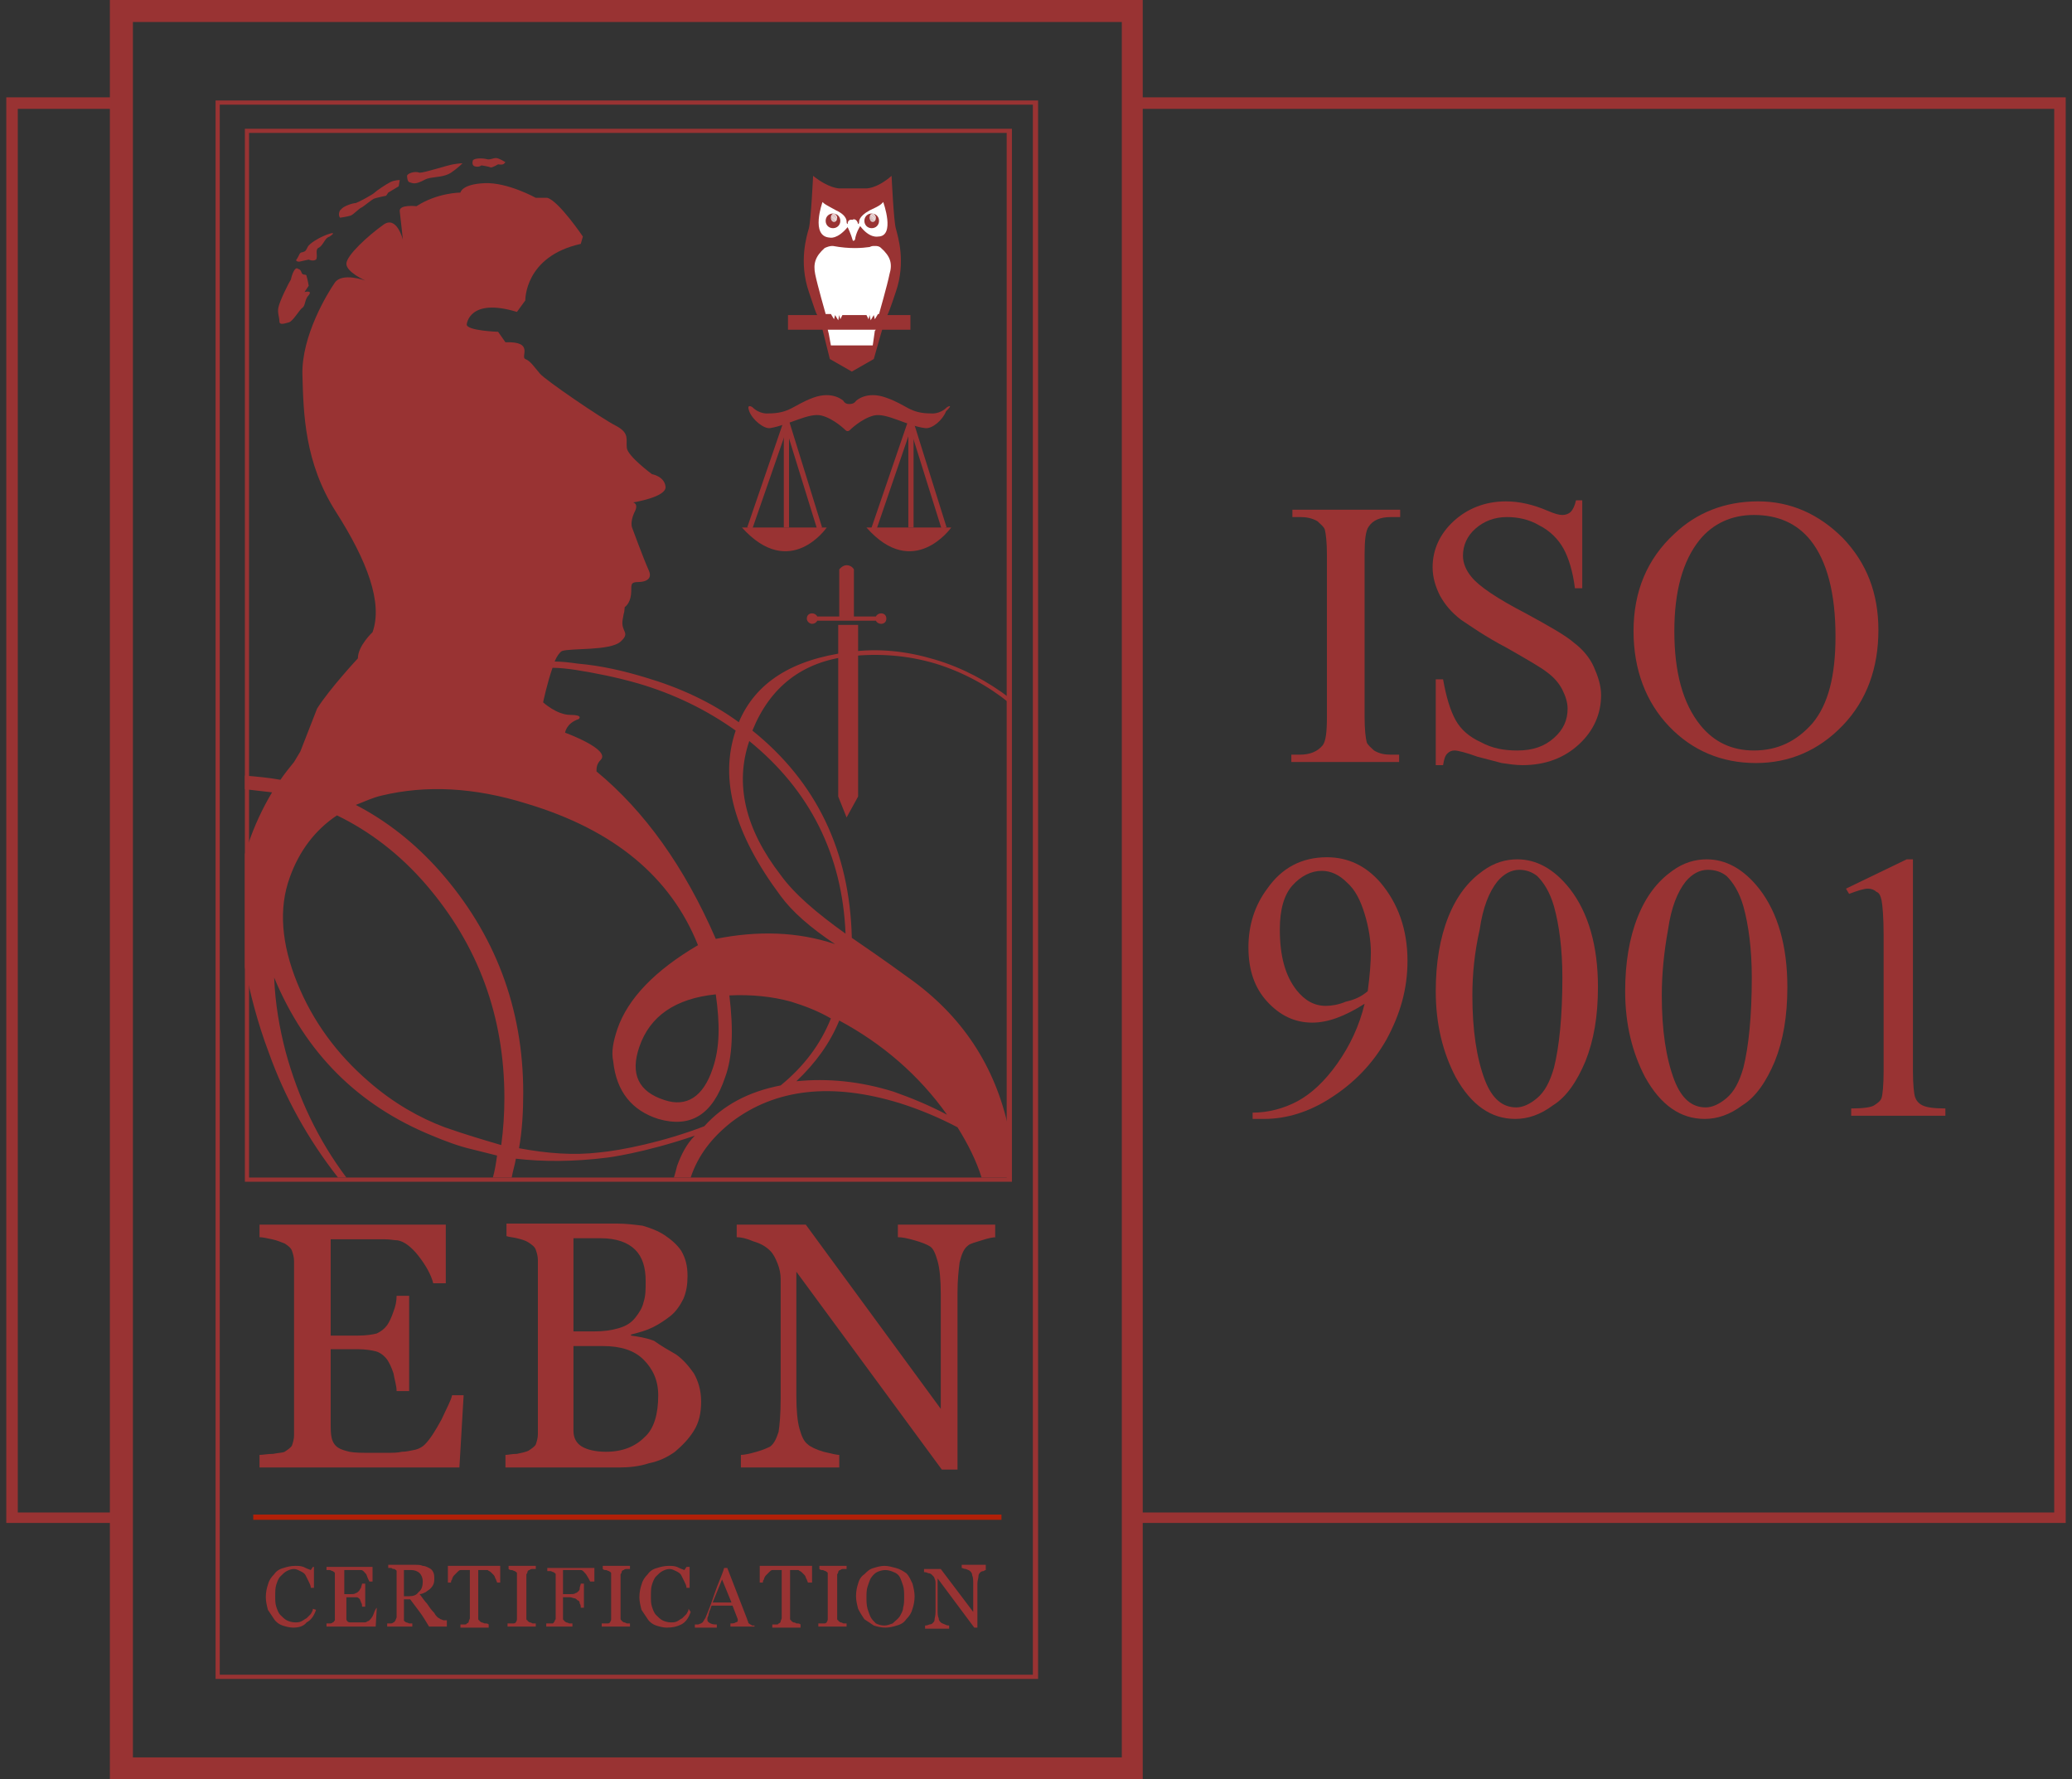 <?xml version="1.0" encoding="utf-8"?>
<!-- Generator: Adobe Illustrator 27.5.0, SVG Export Plug-In . SVG Version: 6.00 Build 0)  -->
<svg version="1.1" id="Laag_1" xmlns="http://www.w3.org/2000/svg" xmlns:xlink="http://www.w3.org/1999/xlink" x="0px" y="0px"
	 viewBox="0 0 198 170" style="enable-background:new 0 0 198 170;" xml:space="preserve">
<rect x="0" y="0" width="198" height="170" fill="#333333" stroke="none"/>
<style type="text/css">
	.st0{fill:#993333;}
	.st1{fill:#B12009;}
	.st2{fill:#FFFFFF;}
	.st3{clip-path:url(#SVGID_00000157997339417768914430000011835616405904440751_);fill:#EDEDED;}
	.st4{clip-path:url(#SVGID_00000157997339417768914430000011835616405904440751_);fill:#EEEDED;}
	.st5{clip-path:url(#SVGID_00000157997339417768914430000011835616405904440751_);fill:#EEEEEE;}
	.st6{clip-path:url(#SVGID_00000157997339417768914430000011835616405904440751_);fill:#EFEFEF;}
	.st7{clip-path:url(#SVGID_00000157997339417768914430000011835616405904440751_);fill:#F0F0F0;}
	.st8{clip-path:url(#SVGID_00000157997339417768914430000011835616405904440751_);fill:#F1F1F1;}
	.st9{clip-path:url(#SVGID_00000157997339417768914430000011835616405904440751_);fill:#F2F2F2;}
	.st10{clip-path:url(#SVGID_00000157997339417768914430000011835616405904440751_);fill:#F3F2F2;}
	.st11{clip-path:url(#SVGID_00000157997339417768914430000011835616405904440751_);fill:#F3F3F3;}
	.st12{clip-path:url(#SVGID_00000157997339417768914430000011835616405904440751_);fill:#F4F4F4;}
	.st13{clip-path:url(#SVGID_00000157997339417768914430000011835616405904440751_);fill:#F5F5F5;}
	.st14{clip-path:url(#SVGID_00000157997339417768914430000011835616405904440751_);fill:#F6F6F6;}
	.st15{clip-path:url(#SVGID_00000157997339417768914430000011835616405904440751_);fill:#F7F7F7;}
	.st16{clip-path:url(#SVGID_00000157997339417768914430000011835616405904440751_);fill:#F8F8F8;}
	.st17{clip-path:url(#SVGID_00000157997339417768914430000011835616405904440751_);fill:#F9F9F9;}
	.st18{clip-path:url(#SVGID_00000157997339417768914430000011835616405904440751_);fill:#FAFAFA;}
	.st19{clip-path:url(#SVGID_00000157997339417768914430000011835616405904440751_);fill:#FBFBFB;}
	.st20{clip-path:url(#SVGID_00000157997339417768914430000011835616405904440751_);fill:#FCFCFC;}
	.st21{clip-path:url(#SVGID_00000157997339417768914430000011835616405904440751_);fill:#FDFDFD;}
	.st22{clip-path:url(#SVGID_00000157997339417768914430000011835616405904440751_);fill:#FEFEFE;}
	.st23{clip-path:url(#SVGID_00000157997339417768914430000011835616405904440751_);fill:#FFFFFF;}
	.st24{clip-path:url(#SVGID_00000083060295921402958430000013331954304104401854_);fill:#EDEDED;}
	.st25{clip-path:url(#SVGID_00000083060295921402958430000013331954304104401854_);fill:#EEEEEE;}
	.st26{clip-path:url(#SVGID_00000083060295921402958430000013331954304104401854_);fill:#EFEFEF;}
	.st27{clip-path:url(#SVGID_00000083060295921402958430000013331954304104401854_);fill:#F0F0EF;}
	.st28{clip-path:url(#SVGID_00000083060295921402958430000013331954304104401854_);fill:#F1F1F0;}
	.st29{clip-path:url(#SVGID_00000083060295921402958430000013331954304104401854_);fill:#F1F1F1;}
	.st30{clip-path:url(#SVGID_00000083060295921402958430000013331954304104401854_);fill:#F2F2F2;}
	.st31{clip-path:url(#SVGID_00000083060295921402958430000013331954304104401854_);fill:#F3F3F3;}
	.st32{clip-path:url(#SVGID_00000083060295921402958430000013331954304104401854_);fill:#F4F4F4;}
	.st33{clip-path:url(#SVGID_00000083060295921402958430000013331954304104401854_);fill:#F5F5F5;}
	.st34{clip-path:url(#SVGID_00000083060295921402958430000013331954304104401854_);fill:#F6F6F6;}
	.st35{clip-path:url(#SVGID_00000083060295921402958430000013331954304104401854_);fill:#F7F7F7;}
	.st36{clip-path:url(#SVGID_00000083060295921402958430000013331954304104401854_);fill:#F8F8F8;}
	.st37{clip-path:url(#SVGID_00000083060295921402958430000013331954304104401854_);fill:#F9F9F9;}
	.st38{clip-path:url(#SVGID_00000083060295921402958430000013331954304104401854_);fill:#FAFAFA;}
	.st39{clip-path:url(#SVGID_00000083060295921402958430000013331954304104401854_);fill:#FBFBFB;}
	.st40{clip-path:url(#SVGID_00000083060295921402958430000013331954304104401854_);fill:#FCFCFC;}
	.st41{clip-path:url(#SVGID_00000083060295921402958430000013331954304104401854_);fill:#FDFDFD;}
	.st42{clip-path:url(#SVGID_00000083060295921402958430000013331954304104401854_);fill:#FEFEFE;}
	.st43{clip-path:url(#SVGID_00000083060295921402958430000013331954304104401854_);fill:#FFFFFF;}
</style>
<g>
	<g>
		<path class="st0" d="M133.7,72.1v0.7h-10.3v-0.7h0.8c1,0,1.7-0.3,2.2-0.9c0.3-0.4,0.4-1.3,0.4-2.7V53c0-1.2-0.1-2-0.2-2.4
			c-0.1-0.3-0.4-0.5-0.7-0.8c-0.5-0.3-1.1-0.4-1.6-0.4h-0.8v-0.7h10.3v0.7h-0.9c-1,0-1.7,0.3-2.1,0.9c-0.3,0.4-0.4,1.3-0.4,2.7v15.5
			c0,1.2,0.1,2,0.2,2.4c0.1,0.3,0.4,0.5,0.7,0.8c0.5,0.3,1,0.4,1.6,0.4H133.7z"/>
		<path class="st0" d="M151.2,47.9v8.3h-0.7c-0.2-1.6-0.6-2.9-1.1-3.8c-0.5-0.9-1.3-1.7-2.3-2.2c-1-0.6-2.1-0.8-3.1-0.8
			c-1.2,0-2.2,0.4-3,1.1c-0.8,0.7-1.2,1.6-1.2,2.6c0,0.7,0.3,1.4,0.8,2c0.7,0.9,2.5,2.1,5.2,3.5c2.2,1.2,3.8,2.1,4.6,2.8
			c0.8,0.6,1.5,1.4,1.9,2.3c0.4,0.9,0.7,1.8,0.7,2.7c0,1.8-0.7,3.4-2.1,4.7c-1.4,1.3-3.2,2-5.4,2c-0.7,0-1.3-0.1-2-0.2
			c-0.4-0.1-1.1-0.3-2.3-0.6c-1.1-0.4-1.9-0.6-2.2-0.6c-0.3,0-0.5,0.1-0.7,0.3c-0.2,0.2-0.3,0.5-0.4,1.1h-0.7v-8.2h0.7
			c0.3,1.7,0.7,3,1.2,3.9c0.5,0.9,1.3,1.6,2.4,2.1c1.1,0.6,2.2,0.8,3.5,0.8c1.5,0,2.6-0.4,3.5-1.2c0.9-0.8,1.3-1.7,1.3-2.8
			c0-0.6-0.2-1.2-0.5-1.8c-0.3-0.6-0.8-1.2-1.5-1.7c-0.5-0.4-1.7-1.1-3.8-2.3c-2.1-1.1-3.5-2.1-4.4-2.7c-0.9-0.7-1.5-1.4-2-2.3
			c-0.4-0.8-0.7-1.7-0.7-2.7c0-1.7,0.7-3.2,2-4.4c1.3-1.2,3-1.9,5-1.9c1.3,0,2.6,0.3,4,0.9c0.7,0.3,1.1,0.4,1.4,0.4
			c0.3,0,0.6-0.1,0.8-0.3c0.2-0.2,0.4-0.6,0.5-1.1H151.2z"/>
		<path class="st0" d="M168,47.9c3.1,0,5.8,1.2,8.1,3.5c2.3,2.4,3.4,5.3,3.4,8.8c0,3.6-1.1,6.7-3.4,9.1c-2.3,2.4-5.1,3.6-8.3,3.6
			c-3.3,0-6.1-1.2-8.3-3.5c-2.2-2.3-3.4-5.4-3.4-9.1c0-3.8,1.3-6.9,3.9-9.3C162.1,49,164.8,47.9,168,47.9z M167.6,49.2
			c-2.1,0-3.9,0.8-5.2,2.4c-1.6,2-2.4,4.9-2.4,8.7c0,3.9,0.8,6.9,2.5,9c1.3,1.6,3,2.4,5.1,2.4c2.3,0,4.1-0.9,5.6-2.6
			c1.5-1.8,2.2-4.5,2.2-8.3c0-4.1-0.8-7.2-2.4-9.2C171.7,50,169.9,49.2,167.6,49.2z"/>
		<path class="st0" d="M119.7,107v-0.7c1.5,0,3-0.4,4.3-1.1c1.3-0.7,2.6-1.9,3.8-3.6c1.2-1.7,2.1-3.6,2.6-5.7
			c-1.9,1.2-3.5,1.8-5,1.8c-1.7,0-3.1-0.7-4.3-2c-1.2-1.3-1.8-3-1.8-5.2c0-2.1,0.6-4,1.8-5.6c1.4-2,3.3-3,5.7-3c2,0,3.7,0.8,5.1,2.4
			c1.7,2,2.6,4.5,2.6,7.5c0,2.7-0.7,5.1-2,7.5c-1.3,2.3-3.1,4.2-5.5,5.7c-1.9,1.2-4,1.9-6.2,1.9H119.7z M130.7,94.7
			c0.2-1.5,0.3-2.8,0.3-3.7c0-1.1-0.2-2.4-0.6-3.7c-0.4-1.3-0.9-2.3-1.7-3c-0.7-0.7-1.5-1.1-2.4-1.1c-1,0-2,0.5-2.8,1.4
			c-0.8,0.9-1.2,2.3-1.2,4.2c0,2.5,0.5,4.4,1.6,5.8c0.8,1,1.7,1.5,2.8,1.5c0.5,0,1.2-0.1,1.9-0.4C129.5,95.5,130.1,95.2,130.7,94.7z
			"/>
		<path class="st0" d="M137.2,94.7c0-2.7,0.4-5.1,1.2-7.1c0.8-2,1.9-3.4,3.3-4.4c1.1-0.8,2.2-1.1,3.3-1.1c1.8,0,3.5,0.9,5,2.8
			c1.8,2.3,2.7,5.5,2.7,9.4c0,2.8-0.4,5.1-1.2,7.1c-0.8,1.9-1.8,3.4-3.1,4.2c-1.2,0.9-2.4,1.3-3.6,1.3c-2.3,0-4.2-1.3-5.7-4
			C137.9,100.6,137.2,97.9,137.2,94.7z M140.7,95.1c0,3.3,0.4,6,1.2,8.1c0.7,1.8,1.7,2.6,3,2.6c0.6,0,1.3-0.3,2-0.9
			c0.7-0.6,1.2-1.5,1.6-2.9c0.5-2,0.8-4.9,0.8-8.6c0-2.7-0.3-5-0.8-6.8c-0.4-1.4-1-2.3-1.6-2.9c-0.5-0.4-1.1-0.6-1.7-0.6
			c-0.8,0-1.5,0.4-2.1,1.1c-0.8,1-1.4,2.5-1.7,4.6C140.9,91,140.7,93.1,140.7,95.1z"/>
		<path class="st0" d="M155.3,94.7c0-2.7,0.4-5.1,1.2-7.1c0.8-2,1.9-3.4,3.3-4.4c1.1-0.8,2.2-1.1,3.3-1.1c1.8,0,3.5,0.9,5,2.8
			c1.8,2.3,2.7,5.5,2.7,9.4c0,2.8-0.4,5.1-1.2,7.1c-0.8,1.9-1.8,3.4-3.1,4.2c-1.2,0.9-2.4,1.3-3.6,1.3c-2.3,0-4.2-1.3-5.7-4
			C156,100.6,155.3,97.9,155.3,94.7z M158.8,95.1c0,3.3,0.4,6,1.2,8.1c0.7,1.8,1.7,2.6,3,2.6c0.6,0,1.3-0.3,2-0.9
			c0.7-0.6,1.2-1.5,1.6-2.9c0.5-2,0.8-4.9,0.8-8.6c0-2.7-0.3-5-0.8-6.8c-0.4-1.4-1-2.3-1.6-2.9c-0.5-0.4-1.1-0.6-1.8-0.6
			c-0.8,0-1.5,0.4-2.1,1.1c-0.8,1-1.4,2.5-1.7,4.6C159,91,158.8,93.1,158.8,95.1z"/>
		<path class="st0" d="M176.4,84.9l5.8-2.8h0.6v20.2c0,1.3,0.1,2.2,0.2,2.5c0.1,0.3,0.3,0.6,0.7,0.8c0.4,0.2,1.1,0.3,2.2,0.3v0.7h-9
			v-0.7c1.1,0,1.9-0.1,2.2-0.3c0.3-0.2,0.6-0.4,0.7-0.7c0.1-0.3,0.2-1.2,0.2-2.6V89.4c0-1.7-0.1-2.9-0.2-3.4
			c-0.1-0.4-0.2-0.7-0.5-0.8c-0.2-0.2-0.5-0.3-0.8-0.3c-0.4,0-1,0.2-1.8,0.5L176.4,84.9z"/>
	</g>
	<g>
		<polygon class="st0" points="197.4,145.5 108.7,145.5 108.7,144.5 196.3,144.5 196.3,10.4 108.9,10.4 108.9,9.3 197.4,9.3 		"/>
	</g>
	<g>
		<polygon class="st0" points="11.2,145.5 0.6,145.5 0.6,9.3 11,9.3 11,10.4 1.7,10.4 1.7,144.5 11.2,144.5 		"/>
	</g>
	<g>
		<g>
			<g>
				<path class="st0" d="M81.2,62.7c2.8-0.3,5.5-0.1,8.2,0.7c2.6,0.8,5,2.1,7.1,3.8v-0.5c-2.1-1.6-4.5-2.9-7.2-3.7
					c-2.7-0.8-5.4-1.1-8.2-0.7c-5.4,0.7-8.9,2.9-10.5,6.7c-2.6-1.9-5.6-3.3-9-4.3c-2-0.6-4.1-1.1-6.4-1.3c-0.7-0.1-1.5-0.2-2.2-0.2
					c0.2-0.5,0.5-0.9,0.7-1c0.8-0.3,4.6,0,5.6-0.9c1-0.9,0-0.9,0.2-2.1c0.2-1.2,0.1-0.2,0.2-1.2c0,0,0.5-0.3,0.6-1.2
					c0.1-0.9-0.2-1.2,0.8-1.2c0,0,1.4,0,0.9-1.1c-0.5-1.1-1.6-4.1-1.6-4.1s-0.2-0.5,0.2-1.4c0.5-0.9-0.1-1-0.1-1s3.2-0.5,3.1-1.5
					c-0.1-1-1.3-1.2-1.3-1.2s-2.3-1.7-2.4-2.5c-0.1-0.8,0.3-1.4-1-2.1c-1.4-0.7-6.8-4.4-7.3-5c-0.6-0.7-0.9-1.2-1.4-1.4
					c-0.5-0.2,0.9-1.7-1.9-1.6l-0.7-1c0,0-3-0.1-3-0.7c0,0,0.2-2.6,4.8-1.2l0.8-1.1c0,0-0.1-4.2,5.3-5.4l0.2-0.7
					c0,0-2.3-3.4-3.4-3.7h-1.1c0,0-2.7-1.5-4.9-1.4c-2.2,0.1-2.3,0.9-2.3,0.9s-2.2,0-4.2,1.3c0,0-1.7-0.2-1.6,0.5
					c0.1,0.8,0.3,2.7,0.3,2.7s-0.6-2.4-1.9-1.4c-1.4,1-3.5,2.9-3.5,3.7c0,0.8,1.8,1.6,1.8,1.6s-2.2-0.8-2.9,0.2
					c-0.7,1-3.2,5.1-3.1,8.8c0.1,3.7,0.2,8.4,3.2,13.1c3,4.7,4.5,8.7,3.5,11.5c0,0-1.4,1.3-1.4,2.5c0,0-2.7,2.9-3.9,4.8l-1.6,4.1
					l-0.6,1c-0.4,0.5-0.9,1.1-1.3,1.7c-1.1-0.2-2.2-0.3-3.4-0.4v1.3c0.9,0.1,1.7,0.2,2.6,0.3c-0.9,1.5-1.7,3.2-2.3,5
					c-0.1,0.3-0.2,0.6-0.3,0.9v10.8c0.5,2.5,1.2,5.3,2.3,8.2c1.5,4.2,3.7,8.2,6.6,11.9h0.8c-2.7-3.6-4.6-7.6-5.8-12
					c-0.6-2.3-1-4.6-1.1-7.1c3,7.2,8,12.2,15.1,15.1c1.2,0.5,2.5,1,3.8,1.3c0.8,0.2,1.6,0.4,2.4,0.6c-0.1,0.7-0.2,1.4-0.4,2.1h1.8
					c0.1-0.6,0.3-1.2,0.4-1.8c2.6,0.3,5.5,0.3,8.7-0.1c0,0,3.4-0.4,8.4-2.1c-0.8,0.8-1.3,1.8-1.7,2.9c-0.1,0.4-0.2,0.8-0.3,1.1H66
					c0.7-2.1,2-3.8,3.9-5.3c4.2-3.2,9.6-3.8,16.1-1.8c1.9,0.6,3.8,1.4,5.5,2.3c1,1.6,1.8,3.2,2.3,4.8h2.6v-4.6
					c-1.3-6.1-4.5-10.9-9.6-14.5c-2.6-1.9-4.4-3.1-5.4-3.8c-0.2-8.3-3.4-14.9-9.5-19.8C73.6,65.6,76.7,63.2,81.2,62.7z M52.8,63.8
					c0.7,0,1.5,0.1,2.2,0.2c1.9,0.3,3.9,0.7,6,1.3c3.4,1,6.5,2.5,9.3,4.5c-1.6,4.7-0.1,9.9,4.3,15.8c1.1,1.5,2.8,3,5.2,4.6
					c-3.6-1.2-7.4-1.3-11.4-0.5c-3-6.9-6.8-12.2-11.4-16c0-0.3,0-0.7,0.4-1.1C58.4,71.6,54,70,54,70s0.1-0.9,1.3-1.3
					c0,0,0.5-0.4-0.8-0.4c-1.3,0-2.6-1.2-2.6-1.2S52.3,65.2,52.8,63.8z M68.1,102.1c-0.9,2.7-2.5,3.7-4.6,3
					c-2.5-0.8-3.3-2.5-2.4-5.1c1-2.9,3.4-4.6,7.3-5C68.8,97.8,68.8,100.1,68.1,102.1z M42.5,107.7c-2.4-0.9-4.9-2.3-7.3-4.4
					c-3-2.6-5.3-5.7-6.8-9.4c-1.5-3.7-1.8-7.1-0.7-10.1c0.9-2.5,2.4-4.5,4.5-5.9c3.1,1.5,6,3.7,8.5,6.6c5,5.8,7.5,12.6,7.5,20.4
					c0,1.5-0.1,3-0.3,4.5C46.2,108.9,44.5,108.4,42.5,107.7z M67.3,107.6c-3.9,1.5-7.9,2.3-10,2.5c-2.5,0.3-5,0.1-7.7-0.4
					c0.3-1.7,0.4-3.5,0.4-5.3c0-8.1-2.7-15.2-8-21.2c-2.4-2.7-5.1-4.8-8-6.3c0.8-0.3,1.6-0.7,2.5-0.9c4.2-1,8.8-0.8,13.9,0.8
					c8.3,2.5,13.7,7,16.3,13.5c-4.1,2.4-6.7,5.1-7.7,8c-0.4,1.2-0.6,2.2-0.4,3.1c0.3,2.9,1.8,4.7,4.3,5.5c3.1,0.9,5.2-0.4,6.4-4
					c0.7-1.9,0.8-4.5,0.4-7.8c2.1-0.1,4.1,0.1,5.9,0.6c1.3,0.4,2.6,0.9,3.8,1.6c-1,2.5-2.6,4.6-4.8,6.4
					C71.5,104.3,69.1,105.6,67.3,107.6z M90.5,106.5c-1.7-0.9-3.4-1.6-5.1-2.2c-3.2-1-6.3-1.3-9.3-1c1.8-1.7,3.2-3.6,4.1-5.8
					C84.3,99.7,87.8,102.7,90.5,106.5z M80.8,89.2c-2.8-2-4.9-3.8-6.2-5.6c-3.4-4.4-4.4-8.7-3-12.8C77.4,75.5,80.5,81.7,80.8,89.2z"
					/>
			</g>
		</g>
		<g>
			<g>
				<path class="st0" d="M44.3,133.4l-0.4,6.8H24.8V139c0.3,0,0.8-0.1,1.3-0.1c0.5-0.1,0.9-0.1,1.1-0.2c0.3-0.2,0.6-0.4,0.7-0.6
					c0.1-0.3,0.2-0.6,0.2-1v-16.6c0-0.4-0.1-0.7-0.2-1c-0.1-0.3-0.4-0.5-0.7-0.7c-0.3-0.1-0.7-0.3-1.2-0.4c-0.5-0.1-0.9-0.2-1.2-0.2
					v-1.2h17.8v5.6h-1.2c-0.2-0.8-0.7-1.7-1.4-2.6c-0.7-0.9-1.4-1.4-2-1.5c-0.3,0-0.7-0.1-1.2-0.1c-0.5,0-1,0-1.6,0h-3.6v9.2h2.6
					c0.8,0,1.4-0.1,1.8-0.2c0.4-0.2,0.7-0.4,1-0.8c0.2-0.3,0.4-0.7,0.6-1.3c0.2-0.5,0.3-1,0.3-1.5h1.2v9.1h-1.2
					c0-0.5-0.2-1.1-0.3-1.7c-0.2-0.6-0.4-1-0.6-1.3c-0.3-0.4-0.7-0.7-1.1-0.8c-0.4-0.1-1-0.2-1.7-0.2h-2.6v6.9c0,0.7,0,1.2,0.1,1.6
					c0.1,0.4,0.3,0.7,0.6,0.9c0.3,0.2,0.7,0.3,1.1,0.4c0.5,0.1,1.2,0.1,2.1,0.1c0.4,0,0.8,0,1.4,0c0.6,0,1.1,0,1.5-0.1
					c0.4,0,0.8-0.1,1.3-0.2c0.4-0.1,0.7-0.3,0.9-0.5c0.5-0.5,1-1.3,1.6-2.4c0.5-1.1,0.9-1.8,1-2.3H44.3z"/>
			</g>
			<g>
				<path class="st0" d="M64.6,129.4c0.7,0.5,1.2,1.1,1.7,1.8c0.4,0.7,0.7,1.6,0.7,2.7c0,1.1-0.2,2-0.7,2.8c-0.5,0.8-1.1,1.4-1.8,2
					c-0.7,0.5-1.5,0.9-2.5,1.1c-0.9,0.3-1.9,0.4-2.8,0.4H48.3V139c0.3,0,0.6-0.1,1.1-0.1c0.5-0.1,0.9-0.2,1.1-0.3
					c0.3-0.2,0.6-0.4,0.7-0.6c0.1-0.3,0.2-0.6,0.2-1v-16.6c0-0.4-0.1-0.7-0.2-1c-0.1-0.3-0.4-0.5-0.7-0.7c-0.3-0.2-0.7-0.3-1.1-0.4
					c-0.4-0.1-0.7-0.1-1-0.2v-1.2H59c0.8,0,1.6,0.1,2.4,0.2c0.7,0.2,1.5,0.5,2.1,0.9c0.6,0.4,1.2,0.9,1.6,1.5
					c0.4,0.7,0.6,1.4,0.6,2.4c0,0.8-0.1,1.5-0.4,2.2c-0.3,0.6-0.7,1.2-1.2,1.6c-0.5,0.4-1.1,0.8-1.7,1.1c-0.6,0.3-1.3,0.5-2.1,0.7
					v0.1c0.7,0.1,1.4,0.2,2.2,0.5C63.2,128.6,63.9,129,64.6,129.4z M60.7,125.9c0.4-0.5,0.7-1,0.8-1.5c0.2-0.6,0.2-1.2,0.2-2
					c0-1.3-0.3-2.3-1-3c-0.7-0.7-1.8-1.1-3.3-1.1c-0.3,0-0.8,0-1.3,0c-0.5,0-1,0-1.3,0v8.9h2c0.9,0,1.6-0.1,2.3-0.3
					C59.8,126.7,60.3,126.4,60.7,125.9z M62.9,133.3c0-1.4-0.5-2.5-1.4-3.4c-0.9-0.9-2.2-1.3-3.9-1.3c-0.7,0-1.3,0-1.7,0
					c-0.5,0-0.8,0-1.1,0v8.1c0,0.7,0.3,1.2,0.8,1.5c0.5,0.3,1.3,0.5,2.3,0.5c1.6,0,2.8-0.5,3.7-1.4
					C62.5,136.5,62.9,135.1,62.9,133.3z"/>
			</g>
			<g>
				<path class="st0" d="M95.2,118.2c-0.3,0-0.8,0.1-1.4,0.3c-0.6,0.2-1.1,0.3-1.3,0.5c-0.4,0.3-0.6,0.8-0.8,1.6
					c-0.1,0.8-0.2,1.7-0.2,2.9v16.9H90l-13.9-18.9v11.9c0,1.3,0.1,2.4,0.3,3.1c0.2,0.7,0.4,1.2,0.8,1.5c0.2,0.2,0.8,0.5,1.5,0.7
					c0.8,0.2,1.3,0.3,1.5,0.3v1.2h-9.4V139c0.3,0,0.8-0.1,1.5-0.3c0.7-0.2,1.1-0.4,1.3-0.5c0.4-0.3,0.6-0.8,0.8-1.4
					c0.1-0.6,0.2-1.7,0.2-3.2v-11.4c0-0.5-0.1-1-0.3-1.5c-0.2-0.5-0.4-0.9-0.7-1.2c-0.4-0.4-0.9-0.7-1.6-0.9
					c-0.7-0.3-1.2-0.4-1.6-0.4v-1.2H77l12.9,17.6v-11c0-1.3-0.1-2.4-0.3-3.1c-0.2-0.7-0.4-1.2-0.7-1.4c-0.3-0.2-0.8-0.4-1.5-0.6
					c-0.7-0.2-1.2-0.3-1.6-0.3v-1.2h9.3V118.2z"/>
			</g>
		</g>
		<g>
			<rect x="24.2" y="144.7" class="st1" width="71.5" height="0.5"/>
		</g>
		<g>
			<g>
				<path class="st0" d="M28,155.5c-0.3,0-0.7-0.1-1-0.2c-0.3-0.1-0.6-0.3-0.8-0.6c-0.2-0.3-0.4-0.6-0.6-0.9
					c-0.1-0.4-0.2-0.8-0.2-1.2c0-0.5,0.1-0.9,0.2-1.2c0.1-0.4,0.3-0.7,0.6-1c0.2-0.3,0.5-0.5,0.9-0.6c0.3-0.1,0.7-0.2,1.1-0.2
					c0.3,0,0.5,0,0.8,0.1c0.2,0.1,0.4,0.2,0.7,0.3l0.2-0.3H30l0,2h-0.3c0-0.2-0.1-0.4-0.2-0.6c-0.1-0.2-0.2-0.4-0.3-0.6
					c-0.1-0.2-0.3-0.3-0.5-0.4c-0.2-0.1-0.4-0.2-0.6-0.2c-0.3,0-0.5,0.1-0.7,0.2c-0.2,0.1-0.4,0.3-0.6,0.5c-0.2,0.2-0.3,0.5-0.4,0.8
					c-0.1,0.3-0.1,0.7-0.1,1.1c0,0.4,0,0.7,0.1,1c0.1,0.3,0.2,0.6,0.4,0.8c0.2,0.2,0.4,0.4,0.6,0.5c0.2,0.1,0.5,0.2,0.8,0.2
					c0.2,0,0.4,0,0.6-0.1c0.2-0.1,0.3-0.2,0.5-0.3c0.1-0.1,0.3-0.3,0.4-0.4c0.1-0.2,0.2-0.3,0.2-0.5l0.3,0.1c-0.2,0.6-0.5,1-0.9,1.2
					C29,155.4,28.5,155.5,28,155.5z"/>
			</g>
			<g>
				<path class="st0" d="M36,153.7l-0.1,1.7h-4.7v-0.3c0.1,0,0.2,0,0.3,0c0.1,0,0.2,0,0.3-0.1c0.1,0,0.1-0.1,0.2-0.2
					c0-0.1,0-0.1,0-0.2v-4.1c0-0.1,0-0.2,0-0.2c0-0.1-0.1-0.1-0.2-0.2c-0.1,0-0.2-0.1-0.3-0.1c-0.1,0-0.2,0-0.3,0v-0.3h4.4v1.4h-0.3
					c-0.1-0.2-0.2-0.4-0.3-0.7c-0.2-0.2-0.3-0.4-0.5-0.4c-0.1,0-0.2,0-0.3,0c-0.1,0-0.2,0-0.4,0h-0.9v2.3h0.6c0.2,0,0.4,0,0.5-0.1
					c0.1,0,0.2-0.1,0.3-0.2c0.1-0.1,0.1-0.2,0.2-0.3c0-0.1,0.1-0.3,0.1-0.4h0.3v2.2h-0.3c0-0.1,0-0.3-0.1-0.4c0-0.1-0.1-0.2-0.1-0.3
					c-0.1-0.1-0.2-0.2-0.3-0.2c-0.1,0-0.2,0-0.4,0h-0.6v1.7c0,0.2,0,0.3,0,0.4c0,0.1,0.1,0.2,0.1,0.2c0.1,0.1,0.2,0.1,0.3,0.1
					c0.1,0,0.3,0,0.5,0c0.1,0,0.2,0,0.4,0c0.1,0,0.3,0,0.4,0c0.1,0,0.2,0,0.3-0.1c0.1,0,0.2-0.1,0.2-0.1c0.1-0.1,0.3-0.3,0.4-0.6
					c0.1-0.3,0.2-0.5,0.3-0.6H36z"/>
			</g>
			<g>
				<path class="st0" d="M42.5,155.4H41c-0.3-0.5-0.6-1-0.9-1.4c-0.3-0.4-0.6-0.8-0.9-1.2h-0.6v1.8c0,0.1,0,0.2,0,0.2
					c0,0.1,0.1,0.1,0.2,0.2c0,0,0.1,0,0.3,0.1c0.1,0,0.2,0,0.3,0v0.3H37v-0.3c0.1,0,0.2,0,0.3,0c0.1,0,0.2,0,0.3-0.1
					c0.1,0,0.1-0.1,0.2-0.2c0-0.1,0.1-0.2,0.1-0.3v-4.1c0-0.1,0-0.2,0-0.3c0-0.1-0.1-0.1-0.2-0.2c-0.1,0-0.2,0-0.3-0.1
					c-0.1,0-0.2,0-0.3,0v-0.3h2.6c0.2,0,0.5,0,0.7,0.1c0.2,0,0.4,0.1,0.6,0.2c0.2,0.1,0.3,0.2,0.4,0.4c0.1,0.2,0.1,0.4,0.1,0.6
					c0,0.2,0,0.4-0.1,0.6c-0.1,0.2-0.2,0.3-0.3,0.4c-0.1,0.1-0.3,0.2-0.4,0.3c-0.2,0.1-0.4,0.2-0.6,0.2c0.3,0.4,0.5,0.7,0.7,0.9
					c0.2,0.3,0.4,0.6,0.7,0.9c0.1,0.2,0.2,0.3,0.3,0.4c0.1,0.1,0.2,0.1,0.3,0.2c0.1,0,0.2,0.1,0.3,0.1c0.1,0,0.2,0,0.3,0V155.4z
					 M40.4,151.1c0-0.3-0.1-0.6-0.3-0.8c-0.2-0.2-0.5-0.3-0.8-0.3h-0.7v2.5h0.5c0.4,0,0.7-0.1,0.9-0.4
					C40.3,151.9,40.4,151.5,40.4,151.1z"/>
			</g>
			<g>
				<path class="st0" d="M47.8,151.2h-0.3c0-0.1-0.1-0.2-0.1-0.3c-0.1-0.1-0.1-0.3-0.2-0.4c-0.1-0.1-0.2-0.2-0.3-0.3
					c-0.1-0.1-0.2-0.1-0.3-0.2c-0.1,0-0.2,0-0.3,0c-0.1,0-0.2,0-0.4,0h-0.2v4.6c0,0.1,0,0.2,0.1,0.2c0,0.1,0.1,0.1,0.2,0.2
					c0,0,0.1,0,0.3,0.1c0.2,0,0.3,0,0.4,0.1v0.3H44v-0.3c0.1,0,0.2,0,0.3,0c0.2,0,0.3,0,0.3-0.1c0.1,0,0.2-0.1,0.2-0.2
					c0-0.1,0.1-0.2,0.1-0.3V150h-0.2c-0.1,0-0.2,0-0.3,0c-0.1,0-0.2,0-0.4,0c-0.1,0-0.2,0.1-0.3,0.2c-0.1,0.1-0.2,0.2-0.3,0.3
					c-0.1,0.1-0.2,0.3-0.2,0.4c-0.1,0.1-0.1,0.2-0.1,0.3h-0.3v-1.6h5V151.2z"/>
			</g>
			<g>
				<path class="st0" d="M51.1,155.4h-2.6v-0.3c0.1,0,0.2,0,0.3,0c0.1,0,0.2,0,0.3,0c0.1,0,0.2-0.1,0.2-0.1c0-0.1,0.1-0.1,0.1-0.3
					v-4.2c0-0.1,0-0.2,0-0.2c0-0.1-0.1-0.1-0.2-0.2c-0.1,0-0.2-0.1-0.3-0.1c-0.1,0-0.2,0-0.3-0.1v-0.3h2.6v0.3c-0.1,0-0.2,0-0.3,0
					c-0.1,0-0.2,0-0.3,0.1c-0.1,0-0.2,0.1-0.2,0.2c0,0.1-0.1,0.2-0.1,0.2v4.2c0,0.1,0,0.2,0.1,0.2c0,0.1,0.1,0.1,0.2,0.2
					c0.1,0,0.1,0,0.3,0.1c0.1,0,0.2,0,0.3,0V155.4z"/>
			</g>
			<g>
				<path class="st0" d="M56.7,151.1h-0.3c-0.1-0.2-0.2-0.4-0.4-0.7c-0.2-0.2-0.3-0.4-0.5-0.4c-0.1,0-0.2,0-0.3,0
					c-0.1,0-0.2,0-0.4,0h-1v2.3h0.7c0.2,0,0.4,0,0.5-0.1c0.1,0,0.2-0.1,0.3-0.2c0.1-0.1,0.1-0.2,0.1-0.3c0-0.1,0.1-0.3,0.1-0.4h0.3
					v2.3h-0.3c0-0.1,0-0.3-0.1-0.4c0-0.2-0.1-0.3-0.2-0.3c-0.1-0.1-0.2-0.2-0.3-0.2c-0.1,0-0.3-0.1-0.4-0.1h-0.7v2
					c0,0.1,0,0.2,0.1,0.2c0,0.1,0.1,0.1,0.2,0.2c0,0,0.1,0,0.3,0.1c0.1,0,0.2,0,0.3,0v0.3h-2.5v-0.3c0.1,0,0.2,0,0.3,0
					c0.1,0,0.2,0,0.3,0c0.1,0,0.1-0.1,0.2-0.2c0-0.1,0.1-0.2,0.1-0.2v-4.1c0-0.1,0-0.2,0-0.2c0-0.1-0.1-0.1-0.2-0.2
					c-0.1,0-0.2-0.1-0.3-0.1c-0.1,0-0.2,0-0.3,0v-0.3h4.5V151.1z"/>
			</g>
			<g>
				<path class="st0" d="M60.1,155.4h-2.6v-0.3c0.1,0,0.2,0,0.3,0c0.1,0,0.2,0,0.3,0c0.1,0,0.2-0.1,0.2-0.1c0-0.1,0.1-0.1,0.1-0.3
					v-4.2c0-0.1,0-0.2,0-0.2c0-0.1-0.1-0.1-0.2-0.2c-0.1,0-0.2-0.1-0.3-0.1s-0.2,0-0.3-0.1v-0.3h2.6v0.3c-0.1,0-0.2,0-0.3,0
					c-0.1,0-0.2,0-0.3,0.1c-0.1,0-0.2,0.1-0.2,0.2c0,0.1-0.1,0.2-0.1,0.2v4.2c0,0.1,0,0.2,0.1,0.2c0,0.1,0.1,0.1,0.2,0.2
					c0.1,0,0.1,0,0.3,0.1c0.1,0,0.2,0,0.3,0V155.4z"/>
			</g>
			<g>
				<path class="st0" d="M63.7,155.5c-0.3,0-0.7-0.1-1-0.2c-0.3-0.1-0.6-0.3-0.8-0.6c-0.2-0.3-0.4-0.6-0.6-0.9
					c-0.1-0.4-0.2-0.8-0.2-1.2c0-0.5,0.1-0.9,0.2-1.2c0.1-0.4,0.3-0.7,0.6-1c0.2-0.3,0.5-0.5,0.9-0.6c0.3-0.1,0.7-0.2,1.1-0.2
					c0.3,0,0.5,0,0.8,0.1c0.2,0.1,0.4,0.2,0.7,0.3l0.2-0.3h0.3l0,2h-0.3c0-0.2-0.1-0.4-0.2-0.6c-0.1-0.2-0.2-0.4-0.3-0.6
					c-0.1-0.2-0.3-0.3-0.5-0.4c-0.2-0.1-0.4-0.2-0.6-0.2c-0.3,0-0.5,0.1-0.7,0.2c-0.2,0.1-0.4,0.3-0.6,0.5c-0.2,0.2-0.3,0.5-0.4,0.8
					c-0.1,0.3-0.1,0.7-0.1,1.1c0,0.4,0,0.7,0.1,1c0.1,0.3,0.2,0.6,0.4,0.8c0.2,0.2,0.4,0.4,0.6,0.5c0.2,0.1,0.5,0.2,0.8,0.2
					c0.2,0,0.4,0,0.6-0.1c0.2-0.1,0.3-0.2,0.5-0.3c0.1-0.1,0.3-0.3,0.4-0.4c0.1-0.2,0.2-0.3,0.2-0.5L66,154c-0.2,0.6-0.5,1-0.9,1.2
					C64.7,155.4,64.3,155.5,63.7,155.5z"/>
			</g>
			<g>
				<path class="st0" d="M72.2,155.4h-2.4v-0.3c0.2,0,0.4,0,0.5-0.1c0.1,0,0.2-0.1,0.2-0.1c0,0,0-0.1,0-0.1c0,0,0-0.1,0-0.1
					l-0.5-1.3h-2c-0.1,0.2-0.1,0.4-0.2,0.5c0,0.1-0.1,0.3-0.1,0.4c0,0.1-0.1,0.2-0.1,0.3c0,0.1,0,0.1,0,0.2c0,0.1,0.1,0.2,0.3,0.3
					c0.2,0.1,0.4,0.1,0.6,0.1v0.3h-2.1v-0.3c0.1,0,0.2,0,0.3,0c0.1,0,0.2-0.1,0.3-0.1c0.1-0.1,0.2-0.1,0.2-0.2
					c0.1-0.1,0.1-0.2,0.2-0.3c0.3-0.7,0.6-1.5,0.9-2.4c0.3-0.9,0.7-1.7,0.9-2.4h0.3l1.9,4.9c0,0.1,0.1,0.2,0.1,0.3
					c0,0.1,0.1,0.1,0.2,0.2c0.1,0,0.1,0.1,0.2,0.1c0.1,0,0.2,0,0.2,0V155.4z M69.9,153.1l-0.9-2.2l-0.9,2.2H69.9z"/>
			</g>
			<g>
				<path class="st0" d="M77.5,151.2h-0.3c0-0.1-0.1-0.2-0.1-0.3c-0.1-0.1-0.1-0.3-0.2-0.4c-0.1-0.1-0.2-0.2-0.3-0.3
					c-0.1-0.1-0.2-0.1-0.3-0.2c-0.1,0-0.2,0-0.3,0c-0.1,0-0.2,0-0.3,0h-0.2v4.6c0,0.1,0,0.2,0.1,0.2c0,0.1,0.1,0.1,0.2,0.2
					c0,0,0.2,0,0.3,0.1c0.2,0,0.3,0,0.4,0.1v0.3h-2.7v-0.3c0.1,0,0.2,0,0.3,0c0.2,0,0.3,0,0.3-0.1c0.1,0,0.2-0.1,0.2-0.2
					c0-0.1,0.1-0.2,0.1-0.3V150h-0.2c-0.1,0-0.2,0-0.3,0c-0.1,0-0.2,0-0.4,0c-0.1,0-0.2,0.1-0.3,0.2c-0.1,0.1-0.2,0.2-0.3,0.3
					c-0.1,0.1-0.2,0.3-0.2,0.4c-0.1,0.1-0.1,0.2-0.1,0.3h-0.3v-1.6h5V151.2z"/>
			</g>
			<g>
				<path class="st0" d="M80.8,155.4h-2.6v-0.3c0.1,0,0.2,0,0.3,0c0.1,0,0.2,0,0.3,0c0.1,0,0.2-0.1,0.2-0.1c0-0.1,0.1-0.1,0.1-0.3
					v-4.2c0-0.1,0-0.2,0-0.2c0-0.1-0.1-0.1-0.2-0.2c-0.1,0-0.2-0.1-0.3-0.1c-0.1,0-0.2,0-0.3-0.1v-0.3h2.6v0.3c-0.1,0-0.2,0-0.3,0
					c-0.1,0-0.2,0-0.3,0.1c-0.1,0-0.2,0.1-0.2,0.2c0,0.1-0.1,0.2-0.1,0.2v4.2c0,0.1,0,0.2,0.1,0.2c0,0.1,0.1,0.1,0.2,0.2
					c0.1,0,0.1,0,0.3,0.1c0.1,0,0.2,0,0.3,0V155.4z"/>
			</g>
			<g>
				<path class="st0" d="M86.6,150.3c0.3,0.3,0.4,0.6,0.6,1c0.1,0.4,0.2,0.8,0.2,1.2c0,0.5-0.1,0.9-0.2,1.2c-0.1,0.4-0.3,0.7-0.6,1
					c-0.2,0.3-0.5,0.5-0.9,0.6c-0.3,0.1-0.7,0.2-1.1,0.2c-0.4,0-0.8-0.1-1.1-0.2c-0.3-0.2-0.6-0.4-0.9-0.6c-0.2-0.3-0.4-0.6-0.6-1
					c-0.1-0.4-0.2-0.8-0.2-1.2c0-0.5,0.1-0.9,0.2-1.2c0.1-0.4,0.3-0.7,0.6-0.9c0.3-0.3,0.5-0.5,0.9-0.6c0.3-0.1,0.7-0.2,1-0.2
					c0.4,0,0.7,0.1,1.1,0.2C86,149.9,86.3,150.1,86.6,150.3z M86,154.4c0.1-0.2,0.3-0.5,0.3-0.8c0.1-0.3,0.1-0.7,0.1-1
					c0-0.4,0-0.8-0.1-1.1c-0.1-0.3-0.2-0.6-0.3-0.8c-0.1-0.2-0.3-0.4-0.6-0.5c-0.2-0.1-0.5-0.2-0.8-0.2c-0.3,0-0.6,0.1-0.8,0.2
					c-0.2,0.1-0.4,0.3-0.6,0.6c-0.1,0.2-0.2,0.5-0.3,0.8c-0.1,0.3-0.1,0.7-0.1,1c0,0.4,0,0.7,0.1,1.1c0.1,0.3,0.2,0.6,0.3,0.8
					c0.1,0.2,0.3,0.4,0.5,0.6c0.2,0.1,0.5,0.2,0.8,0.2c0.3,0,0.5-0.1,0.8-0.2C85.6,154.8,85.8,154.7,86,154.4z"/>
			</g>
			<g>
				<path class="st0" d="M94.3,150c-0.1,0-0.2,0-0.3,0.1c-0.2,0-0.3,0.1-0.3,0.1c-0.1,0.1-0.2,0.2-0.2,0.4c0,0.2-0.1,0.4-0.1,0.7
					v4.2h-0.3l-3.5-4.7v3c0,0.3,0,0.6,0.1,0.8c0,0.2,0.1,0.3,0.2,0.4c0.1,0.1,0.2,0.1,0.4,0.2c0.2,0.1,0.3,0.1,0.4,0.1v0.3h-2.3
					v-0.3c0.1,0,0.2,0,0.4-0.1c0.2,0,0.3-0.1,0.3-0.1c0.1-0.1,0.2-0.2,0.2-0.3c0-0.2,0.1-0.4,0.1-0.8v-2.8c0-0.1,0-0.2-0.1-0.4
					c0-0.1-0.1-0.2-0.2-0.3c-0.1-0.1-0.2-0.2-0.4-0.2c-0.2-0.1-0.3-0.1-0.4-0.1v-0.3h1.6L93,154v-2.7c0-0.3,0-0.6-0.1-0.8
					c0-0.2-0.1-0.3-0.2-0.4c-0.1-0.1-0.2-0.1-0.4-0.2c-0.2,0-0.3-0.1-0.4-0.1v-0.3h2.3V150z"/>
			</g>
		</g>
		<g>
			<g>
				<path class="st0" d="M77.6,59.6c0.2,0,0.4-0.1,0.5-0.3l0.6,0c0,0,0,0,0,0l3.3,0h0.9h0.8c0.1,0.2,0.3,0.3,0.5,0.3
					c0.3,0,0.5-0.2,0.5-0.5c0-0.3-0.2-0.5-0.5-0.5c-0.2,0-0.4,0.1-0.5,0.3l-2.1,0v-4.5c0,0-0.2-0.4-0.7-0.4l0,0
					c-0.4,0-0.7,0.4-0.7,0.4v4.5l-2.1,0c-0.1-0.2-0.3-0.3-0.5-0.3c-0.3,0-0.5,0.2-0.5,0.5C77.1,59.4,77.4,59.6,77.6,59.6z
					 M80.9,78.1l1.1-2l0-16.4h-1.9l0,16.4L80.9,78.1z"/>
			</g>
		</g>
		<g>
			<path class="st0" d="M99.2,160.4H20.6V9.6h78.6V160.4z M21,160h77.7V10H21V160z"/>
		</g>
		<g>
			<path class="st0" d="M96.7,112.9H23.4V12.3h73.3V112.9z M23.8,112.5h72.4V12.7H23.8V112.5z"/>
		</g>
		<g>
			<g>
				
					<rect x="79.8" y="45.2" transform="matrix(0.324 -0.946 0.946 0.324 14.636 111.356)" class="st0" width="10.9" height="0.5"/>
			</g>
			<g>
				<path class="st0" d="M70.9,50.4H79C79,50.4,75.5,55.5,70.9,50.4z"/>
			</g>
			<g>
				<path class="st0" d="M82.8,50.4h8.1C90.9,50.4,87.3,55.5,82.8,50.4z"/>
			</g>
			<g>
				<polygon class="st0" points="71.9,50.5 71.4,50.4 74.9,40.2 75.4,40.4 				"/>
			</g>
			<g>
				<rect x="74.9" y="40.3" class="st0" width="0.5" height="10.1"/>
			</g>
			<g>
				<rect x="86.8" y="40.3" class="st0" width="0.5" height="10.1"/>
			</g>
			<g>
				
					<rect x="88.4" y="40.1" transform="matrix(0.954 -0.299 0.299 0.954 -9.516 28.592)" class="st0" width="0.5" height="10.6"/>
			</g>
			<g>
				
					<rect x="76.5" y="40" transform="matrix(0.955 -0.296 0.296 0.955 -9.984 24.765)" class="st0" width="0.5" height="10.7"/>
			</g>
		</g>
		<g>
			<g>
				<g>
					<path class="st0" d="M90.5,38.9c-0.7,0.7-1.5,0.6-1.5,0.6c-2.1,0-2.3-0.8-4.3-1.5c-1.9-0.7-2.9,0.3-2.9,0.3
						c-0.2,0.3-0.5,0.3-0.7,0.3c-0.2,0-0.4-0.1-0.5-0.3c0,0-1-1-2.9-0.3c-1.9,0.7-2.2,1.5-4.3,1.5c0,0-0.8,0.1-1.5-0.6
						c0,0-0.6-0.4-0.3,0.4c0.3,0.8,1.4,1.7,2,1.6c1.8-0.3,3.7-1.5,4.9-1.2c1.2,0.3,2.3,1.4,2.3,1.4c0.2,0.2,0.4,0,0.4,0l0,0
						c0,0,0,0,0,0c0,0,1.1-1.1,2.3-1.4c1.2-0.3,3.2,1,4.9,1.2c0.7,0.1,1.7-0.8,2-1.6C91.2,38.5,90.5,38.9,90.5,38.9z"/>
				</g>
			</g>
		</g>
		<g>
			<path class="st0" d="M28.5,25.7c0,0,0.2,0,0.3,0.3c0.1,0.4,0.5,0.1,0.5,0.4c0.1,0.3,0.2,0.9,0.2,0.9l-0.4,0.6
				c0,0,0.8-0.2,0.4,0.3c-0.4,0.4-0.3,1-0.6,1.2c-0.3,0.2-0.9,1.3-1.3,1.4c-0.4,0.1-0.9,0.3-0.9-0.1c0-0.4-0.2-0.8-0.1-1.3
				c0.1-0.6,1-2.4,1.2-2.7C27.9,26.2,28.2,25.4,28.5,25.7z"/>
		</g>
		<g>
			<path class="st0" d="M29.5,24.8L28.6,25c0,0-0.5,0-0.2-0.3c0.2-0.3,0.2-0.6,0.5-0.6c0.3-0.1,0.3-0.1,0.5-0.5
				c0.2-0.4,1.2-0.9,1.2-0.9s0.6-0.3,1-0.4c0.4-0.1,0.2,0.1-0.1,0.3c-0.3,0.1-0.4,0.3-0.6,0.6c-0.2,0.3-0.3,0.4-0.5,0.5
				c-0.3,0.2,0,0.8-0.2,1.1C29.9,25,29.5,24.8,29.5,24.8z"/>
		</g>
		<g>
			<path class="st0" d="M32.5,20.8c0,0,0.7-0.1,1-0.2c0.3-0.1,0.8-0.7,1.1-0.8c0.3-0.2,0.9-0.7,1.1-0.8c0.2-0.1,1.2-0.3,1.2-0.3
				l0.2-0.3l1-0.6l0.1-0.6c0,0-0.5,0-0.9,0.2c-0.4,0.2-1.3,0.8-1.5,1c-0.2,0.2-1.5,0.9-1.8,1c-0.3,0-1.2,0.3-1.4,0.6
				C32.4,20.1,32.3,20.6,32.5,20.8z"/>
		</g>
		<g>
			<path class="st0" d="M38.9,16.8c0,0,0,0.5,0.2,0.6c0.3,0.1,0.5,0.2,1,0c0.5-0.2,0.5-0.3,1-0.4c0.5-0.1,1.4-0.1,2-0.5
				c0.6-0.4,1.1-0.9,1.1-0.9s-0.3,0-0.9,0.1c-0.6,0.1-2.7,0.8-3.2,0.8C39.6,16.3,38.9,16.6,38.9,16.8z"/>
		</g>
		<g>
			<path class="st0" d="M45.2,15.3c0,0-0.2,0.5,0.2,0.6c0.4,0.1,0.6-0.1,0.6-0.1s0.7,0.1,0.9,0.2c0.2,0,0.7-0.3,0.7-0.3
				s0.5,0.1,0.6-0.1c0.1-0.1,0.1-0.1,0.1-0.1s-0.6-0.4-0.9-0.4c-0.3,0-0.6,0.2-0.9,0.1C46.1,15.1,45.4,15.1,45.2,15.3z"/>
		</g>
		<g>
			<path class="st0" d="M83.5,34.3L83.5,34.3c0.5-1.8,0.8-2.8,0.8-2.8h2.7v-1.4h-2.2c0.1-0.2,0.3-0.7,0.8-2.2c1-2.9,0.2-5.3,0-6.1
				c-0.2-0.7-0.4-5-0.4-5c-1.5,1.3-2.5,1.2-2.5,1.2h-2.5c0,0-1,0-2.5-1.2c0,0-0.2,4.2-0.4,5c-0.2,0.7-1,3.2,0,6.1
				c0.5,1.5,0.7,2.1,0.8,2.2h-2.8v1.4h3.3l0.7,2.8v0l2.1,1.2"/>
		</g>
		<g>
			<path class="st2" d="M84.4,19.3c-0.2,0.2-0.2,0.3-1.3,0.8c-1.1,0.6-1,1.1-1,1.1c0,0.2-0.1,0.2-0.1,0.2c-0.1-0.5-0.5-0.5-0.5-0.4
				c-0.1,0-0.5-0.1-0.5,0.4c0,0-0.1,0-0.1-0.2c0,0,0.1-0.6-1-1.1c-1.1-0.6-1.1-0.6-1.3-0.8c0,0-1.2,3.3,0.7,3.4c0,0,0.7,0.2,1.7-1
				c0,0,0.3,0.6,0.5,1.3l0.1,0v0l0,0l0,0l0.1-0.1c0.1-0.7,0.5-1.3,0.5-1.3c0.9,1.2,1.7,1,1.7,1C85.6,22.6,84.4,19.3,84.4,19.3z"/>
		</g>
		<g>
			<g>
				<path class="st0" d="M84,21.1c0,0.4-0.3,0.7-0.7,0.7c-0.4,0-0.7-0.3-0.7-0.7c0-0.4,0.3-0.7,0.7-0.7C83.7,20.4,84,20.7,84,21.1z"
					/>
			</g>
			<g>
				<g>
					<defs>
						<path id="SVGID_1_" d="M83.7,20.8c0,0.2-0.1,0.4-0.3,0.4c-0.2,0-0.3-0.2-0.3-0.4c0-0.2,0.1-0.4,0.3-0.4
							C83.5,20.4,83.7,20.6,83.7,20.8z"/>
					</defs>
					<clipPath id="SVGID_00000096772480317884215950000007340208959083773595_">
						<use xlink:href="#SVGID_1_"  style="overflow:visible;"/>
					</clipPath>
					<polygon style="clip-path:url(#SVGID_00000096772480317884215950000007340208959083773595_);fill:#EDEDED;" points="83.1,21 
						83.3,21.2 83.1,21.2 					"/>
					<polygon style="clip-path:url(#SVGID_00000096772480317884215950000007340208959083773595_);fill:#EDEDED;" points="83.1,20.9 
						83.3,21.2 83.3,21.2 83.1,21 					"/>
					<polygon style="clip-path:url(#SVGID_00000096772480317884215950000007340208959083773595_);fill:#EDEDED;" points="83.1,20.9 
						83.3,21.2 83.3,21.2 83.1,20.9 					"/>
					<polygon style="clip-path:url(#SVGID_00000096772480317884215950000007340208959083773595_);fill:#EDEDED;" points="83.1,20.9 
						83.4,21.2 83.3,21.2 83.1,20.9 					"/>
					<polygon style="clip-path:url(#SVGID_00000096772480317884215950000007340208959083773595_);fill:#EEEDED;" points="83.1,20.8 
						83.4,21.2 83.4,21.2 83.1,20.9 					"/>
					<polygon style="clip-path:url(#SVGID_00000096772480317884215950000007340208959083773595_);fill:#EEEEEE;" points="83.1,20.8 
						83.5,21.2 83.4,21.2 83.1,20.8 					"/>
					<polygon style="clip-path:url(#SVGID_00000096772480317884215950000007340208959083773595_);fill:#EEEEEE;" points="83.1,20.7 
						83.5,21.2 83.5,21.2 83.1,20.8 					"/>
					<polygon style="clip-path:url(#SVGID_00000096772480317884215950000007340208959083773595_);fill:#EFEFEF;" points="83.1,20.7 
						83.5,21.2 83.5,21.2 83.1,20.7 					"/>
					<polygon style="clip-path:url(#SVGID_00000096772480317884215950000007340208959083773595_);fill:#F0F0F0;" points="83.1,20.7 
						83.6,21.2 83.5,21.2 83.1,20.7 					"/>
					<polygon style="clip-path:url(#SVGID_00000096772480317884215950000007340208959083773595_);fill:#F0F0F0;" points="83.1,20.6 
						83.6,21.2 83.6,21.2 83.1,20.7 					"/>
					<polygon style="clip-path:url(#SVGID_00000096772480317884215950000007340208959083773595_);fill:#F1F1F1;" points="83.1,20.6 
						83.6,21.2 83.6,21.2 83.1,20.6 					"/>
					<polygon style="clip-path:url(#SVGID_00000096772480317884215950000007340208959083773595_);fill:#F2F2F2;" points="83.1,20.5 
						83.7,21.2 83.7,21.2 83.6,21.2 83.1,20.6 					"/>
					<polygon style="clip-path:url(#SVGID_00000096772480317884215950000007340208959083773595_);fill:#F3F2F2;" points="83.1,20.5 
						83.7,21.1 83.7,21.2 83.1,20.5 					"/>
					<polygon style="clip-path:url(#SVGID_00000096772480317884215950000007340208959083773595_);fill:#F3F3F3;" points="83.1,20.5 
						83.7,21.1 83.7,21.1 83.1,20.5 					"/>
					<polygon style="clip-path:url(#SVGID_00000096772480317884215950000007340208959083773595_);fill:#F4F4F4;" points="83.1,20.4 
						83.7,21 83.7,21.1 83.1,20.5 					"/>
					<polygon style="clip-path:url(#SVGID_00000096772480317884215950000007340208959083773595_);fill:#F5F5F5;" points="83.1,20.4 
						83.7,21 83.7,21 83.1,20.4 83.1,20.4 					"/>
					<polygon style="clip-path:url(#SVGID_00000096772480317884215950000007340208959083773595_);fill:#F6F6F6;" points="83.1,20.4 
						83.7,21 83.7,21 83.1,20.4 					"/>
					<polygon style="clip-path:url(#SVGID_00000096772480317884215950000007340208959083773595_);fill:#F7F7F7;" points="83.2,20.4 
						83.7,20.9 83.7,21 83.1,20.4 					"/>
					<polygon style="clip-path:url(#SVGID_00000096772480317884215950000007340208959083773595_);fill:#F8F8F8;" points="83.2,20.4 
						83.7,20.9 83.7,20.9 83.2,20.4 					"/>
					<polygon style="clip-path:url(#SVGID_00000096772480317884215950000007340208959083773595_);fill:#F9F9F9;" points="83.2,20.4 
						83.7,20.8 83.7,20.9 83.2,20.4 					"/>
					<polygon style="clip-path:url(#SVGID_00000096772480317884215950000007340208959083773595_);fill:#FAFAFA;" points="83.3,20.4 
						83.7,20.8 83.7,20.8 83.2,20.4 					"/>
					<polygon style="clip-path:url(#SVGID_00000096772480317884215950000007340208959083773595_);fill:#FBFBFB;" points="83.3,20.4 
						83.7,20.8 83.7,20.8 83.3,20.4 					"/>
					<polygon style="clip-path:url(#SVGID_00000096772480317884215950000007340208959083773595_);fill:#FCFCFC;" points="83.4,20.4 
						83.7,20.7 83.7,20.8 83.3,20.4 					"/>
					<polygon style="clip-path:url(#SVGID_00000096772480317884215950000007340208959083773595_);fill:#FDFDFD;" points="83.4,20.4 
						83.7,20.7 83.7,20.7 83.4,20.4 					"/>
					<polygon style="clip-path:url(#SVGID_00000096772480317884215950000007340208959083773595_);fill:#FEFEFE;" points="83.4,20.4 
						83.7,20.6 83.7,20.7 83.4,20.4 					"/>
					<polygon style="clip-path:url(#SVGID_00000096772480317884215950000007340208959083773595_);fill:#FFFFFF;" points="83.5,20.4 
						83.7,20.6 83.7,20.6 83.4,20.4 					"/>
					<polygon style="clip-path:url(#SVGID_00000096772480317884215950000007340208959083773595_);fill:#FFFFFF;" points="83.7,20.6 
						83.5,20.4 83.7,20.4 					"/>
				</g>
			</g>
		</g>
		<g>
			<g>
				<path class="st0" d="M80.3,21.1c0,0.4-0.3,0.7-0.7,0.7c-0.4,0-0.7-0.3-0.7-0.7c0-0.4,0.3-0.7,0.7-0.7
					C80,20.4,80.3,20.7,80.3,21.1z"/>
			</g>
			<g>
				<g>
					<defs>
						<path id="SVGID_00000158017955016993949980000006216498150149045691_" d="M80,20.8c0,0.2-0.1,0.4-0.3,0.4
							c-0.2,0-0.3-0.2-0.3-0.4c0-0.2,0.1-0.4,0.3-0.4C79.8,20.4,80,20.6,80,20.8z"/>
					</defs>
					<clipPath id="SVGID_00000105412001312627690240000011426219987463810447_">
						<use xlink:href="#SVGID_00000158017955016993949980000006216498150149045691_"  style="overflow:visible;"/>
					</clipPath>
					<polygon style="clip-path:url(#SVGID_00000105412001312627690240000011426219987463810447_);fill:#EDEDED;" points="79.3,21 
						79.5,21.2 79.3,21.2 					"/>
					<polygon style="clip-path:url(#SVGID_00000105412001312627690240000011426219987463810447_);fill:#EDEDED;" points="79.3,20.9 
						79.6,21.2 79.5,21.2 79.3,21 					"/>
					<polygon style="clip-path:url(#SVGID_00000105412001312627690240000011426219987463810447_);fill:#EEEEEE;" points="79.3,20.9 
						79.6,21.2 79.6,21.2 79.3,20.9 					"/>
					<polygon style="clip-path:url(#SVGID_00000105412001312627690240000011426219987463810447_);fill:#EFEFEF;" points="79.3,20.9 
						79.7,21.2 79.6,21.2 79.3,20.9 					"/>
					<polygon style="clip-path:url(#SVGID_00000105412001312627690240000011426219987463810447_);fill:#F0F0EF;" points="79.3,20.8 
						79.7,21.2 79.7,21.2 79.3,20.9 					"/>
					<polygon style="clip-path:url(#SVGID_00000105412001312627690240000011426219987463810447_);fill:#F1F1F0;" points="79.3,20.8 
						79.7,21.2 79.7,21.2 79.3,20.8 					"/>
					<polygon style="clip-path:url(#SVGID_00000105412001312627690240000011426219987463810447_);fill:#F1F1F1;" points="79.3,20.7 
						79.8,21.2 79.7,21.2 79.3,20.8 					"/>
					<polygon style="clip-path:url(#SVGID_00000105412001312627690240000011426219987463810447_);fill:#F2F2F2;" points="79.3,20.7 
						79.8,21.2 79.8,21.2 79.3,20.7 					"/>
					<polygon style="clip-path:url(#SVGID_00000105412001312627690240000011426219987463810447_);fill:#F3F3F3;" points="79.3,20.7 
						79.9,21.2 79.8,21.2 79.3,20.7 					"/>
					<polygon style="clip-path:url(#SVGID_00000105412001312627690240000011426219987463810447_);fill:#F4F4F4;" points="79.3,20.6 
						79.9,21.2 79.9,21.2 79.3,20.7 					"/>
					<polygon style="clip-path:url(#SVGID_00000105412001312627690240000011426219987463810447_);fill:#F5F5F5;" points="79.3,20.6 
						79.9,21.2 79.9,21.2 79.3,20.6 					"/>
					<polygon style="clip-path:url(#SVGID_00000105412001312627690240000011426219987463810447_);fill:#F6F6F6;" points="79.3,20.5 
						80,21.2 80,21.2 79.9,21.2 79.3,20.6 					"/>
					<polygon style="clip-path:url(#SVGID_00000105412001312627690240000011426219987463810447_);fill:#F7F7F7;" points="79.3,20.5 
						80,21.1 80,21.2 79.3,20.5 					"/>
					<polygon style="clip-path:url(#SVGID_00000105412001312627690240000011426219987463810447_);fill:#F8F8F8;" points="79.3,20.5 
						80,21.1 80,21.1 79.3,20.5 					"/>
					<polygon style="clip-path:url(#SVGID_00000105412001312627690240000011426219987463810447_);fill:#F8F8F8;" points="79.3,20.4 
						80,21 80,21.1 79.3,20.5 					"/>
					<polygon style="clip-path:url(#SVGID_00000105412001312627690240000011426219987463810447_);fill:#F9F9F9;" points="79.4,20.4 
						80,21 80,21 79.3,20.4 79.3,20.4 					"/>
					<polygon style="clip-path:url(#SVGID_00000105412001312627690240000011426219987463810447_);fill:#FAFAFA;" points="79.4,20.4 
						80,21 80,21 79.4,20.4 					"/>
					<polygon style="clip-path:url(#SVGID_00000105412001312627690240000011426219987463810447_);fill:#FBFBFB;" points="79.4,20.4 
						80,20.9 80,21 79.4,20.4 					"/>
					<polygon style="clip-path:url(#SVGID_00000105412001312627690240000011426219987463810447_);fill:#FBFBFB;" points="79.5,20.4 
						80,20.9 80,20.9 79.4,20.4 					"/>
					<polygon style="clip-path:url(#SVGID_00000105412001312627690240000011426219987463810447_);fill:#FCFCFC;" points="79.5,20.4 
						80,20.8 80,20.9 79.5,20.4 					"/>
					<polygon style="clip-path:url(#SVGID_00000105412001312627690240000011426219987463810447_);fill:#FDFDFD;" points="79.6,20.4 
						80,20.8 80,20.8 79.5,20.4 					"/>
					<polygon style="clip-path:url(#SVGID_00000105412001312627690240000011426219987463810447_);fill:#FDFDFD;" points="79.6,20.4 
						80,20.8 80,20.8 79.6,20.4 					"/>
					<polygon style="clip-path:url(#SVGID_00000105412001312627690240000011426219987463810447_);fill:#FEFEFE;" points="79.6,20.4 
						80,20.7 80,20.8 79.6,20.4 					"/>
					<polygon style="clip-path:url(#SVGID_00000105412001312627690240000011426219987463810447_);fill:#FEFEFE;" points="79.7,20.4 
						80,20.7 80,20.7 79.6,20.4 					"/>
					<polygon style="clip-path:url(#SVGID_00000105412001312627690240000011426219987463810447_);fill:#FFFFFF;" points="79.7,20.4 
						80,20.6 80,20.7 79.7,20.4 					"/>
					<polygon style="clip-path:url(#SVGID_00000105412001312627690240000011426219987463810447_);fill:#FFFFFF;" points="79.8,20.4 
						80,20.6 80,20.6 79.7,20.4 					"/>
					<polygon style="clip-path:url(#SVGID_00000105412001312627690240000011426219987463810447_);fill:#FFFFFF;" points="80,20.6 
						79.8,20.4 80,20.4 					"/>
				</g>
			</g>
		</g>
		<g>
			<polygon class="st2" points="83.7,31.5 79.1,31.5 79.2,31.9 79.2,31.9 79.4,33 83.4,33 83.6,31.6 83.6,31.6 			"/>
		</g>
		<g>
			<path class="st2" d="M84.2,23.7c-0.2-0.2-0.4-0.2-0.6-0.2l0,0c0,0,0,0,0,0c-0.2,0-0.3,0-0.5,0.1c-0.7,0.1-1.9,0.2-3.5-0.1
				c0,0-0.1,0-0.1,0c0,0,0,0,0,0l0,0c-0.2,0-0.5,0.1-0.7,0.2c-0.9,0.8-1.1,1.5-0.9,2.5c0.2,1,1,3.8,1,3.8h0.5l0.3,0.5l0.1-0.4
				l0.3,0.5l0.1-0.5l0.1,0.4l0.2-0.4h2.3l0.2,0.4l0.1-0.4l0.1,0.5l0.3-0.5l0.1,0.4l0.3-0.5H84c0,0,0.8-2.8,1-3.8
				C85.3,25.2,85.1,24.5,84.2,23.7z"/>
		</g>
	</g>
	<g>
		<path class="st0" d="M109.3,170H10.5V0h98.7V170z M12.7,167.9h94.5V2.1H12.7V167.9z"/>
	</g>
</g>
</svg>
